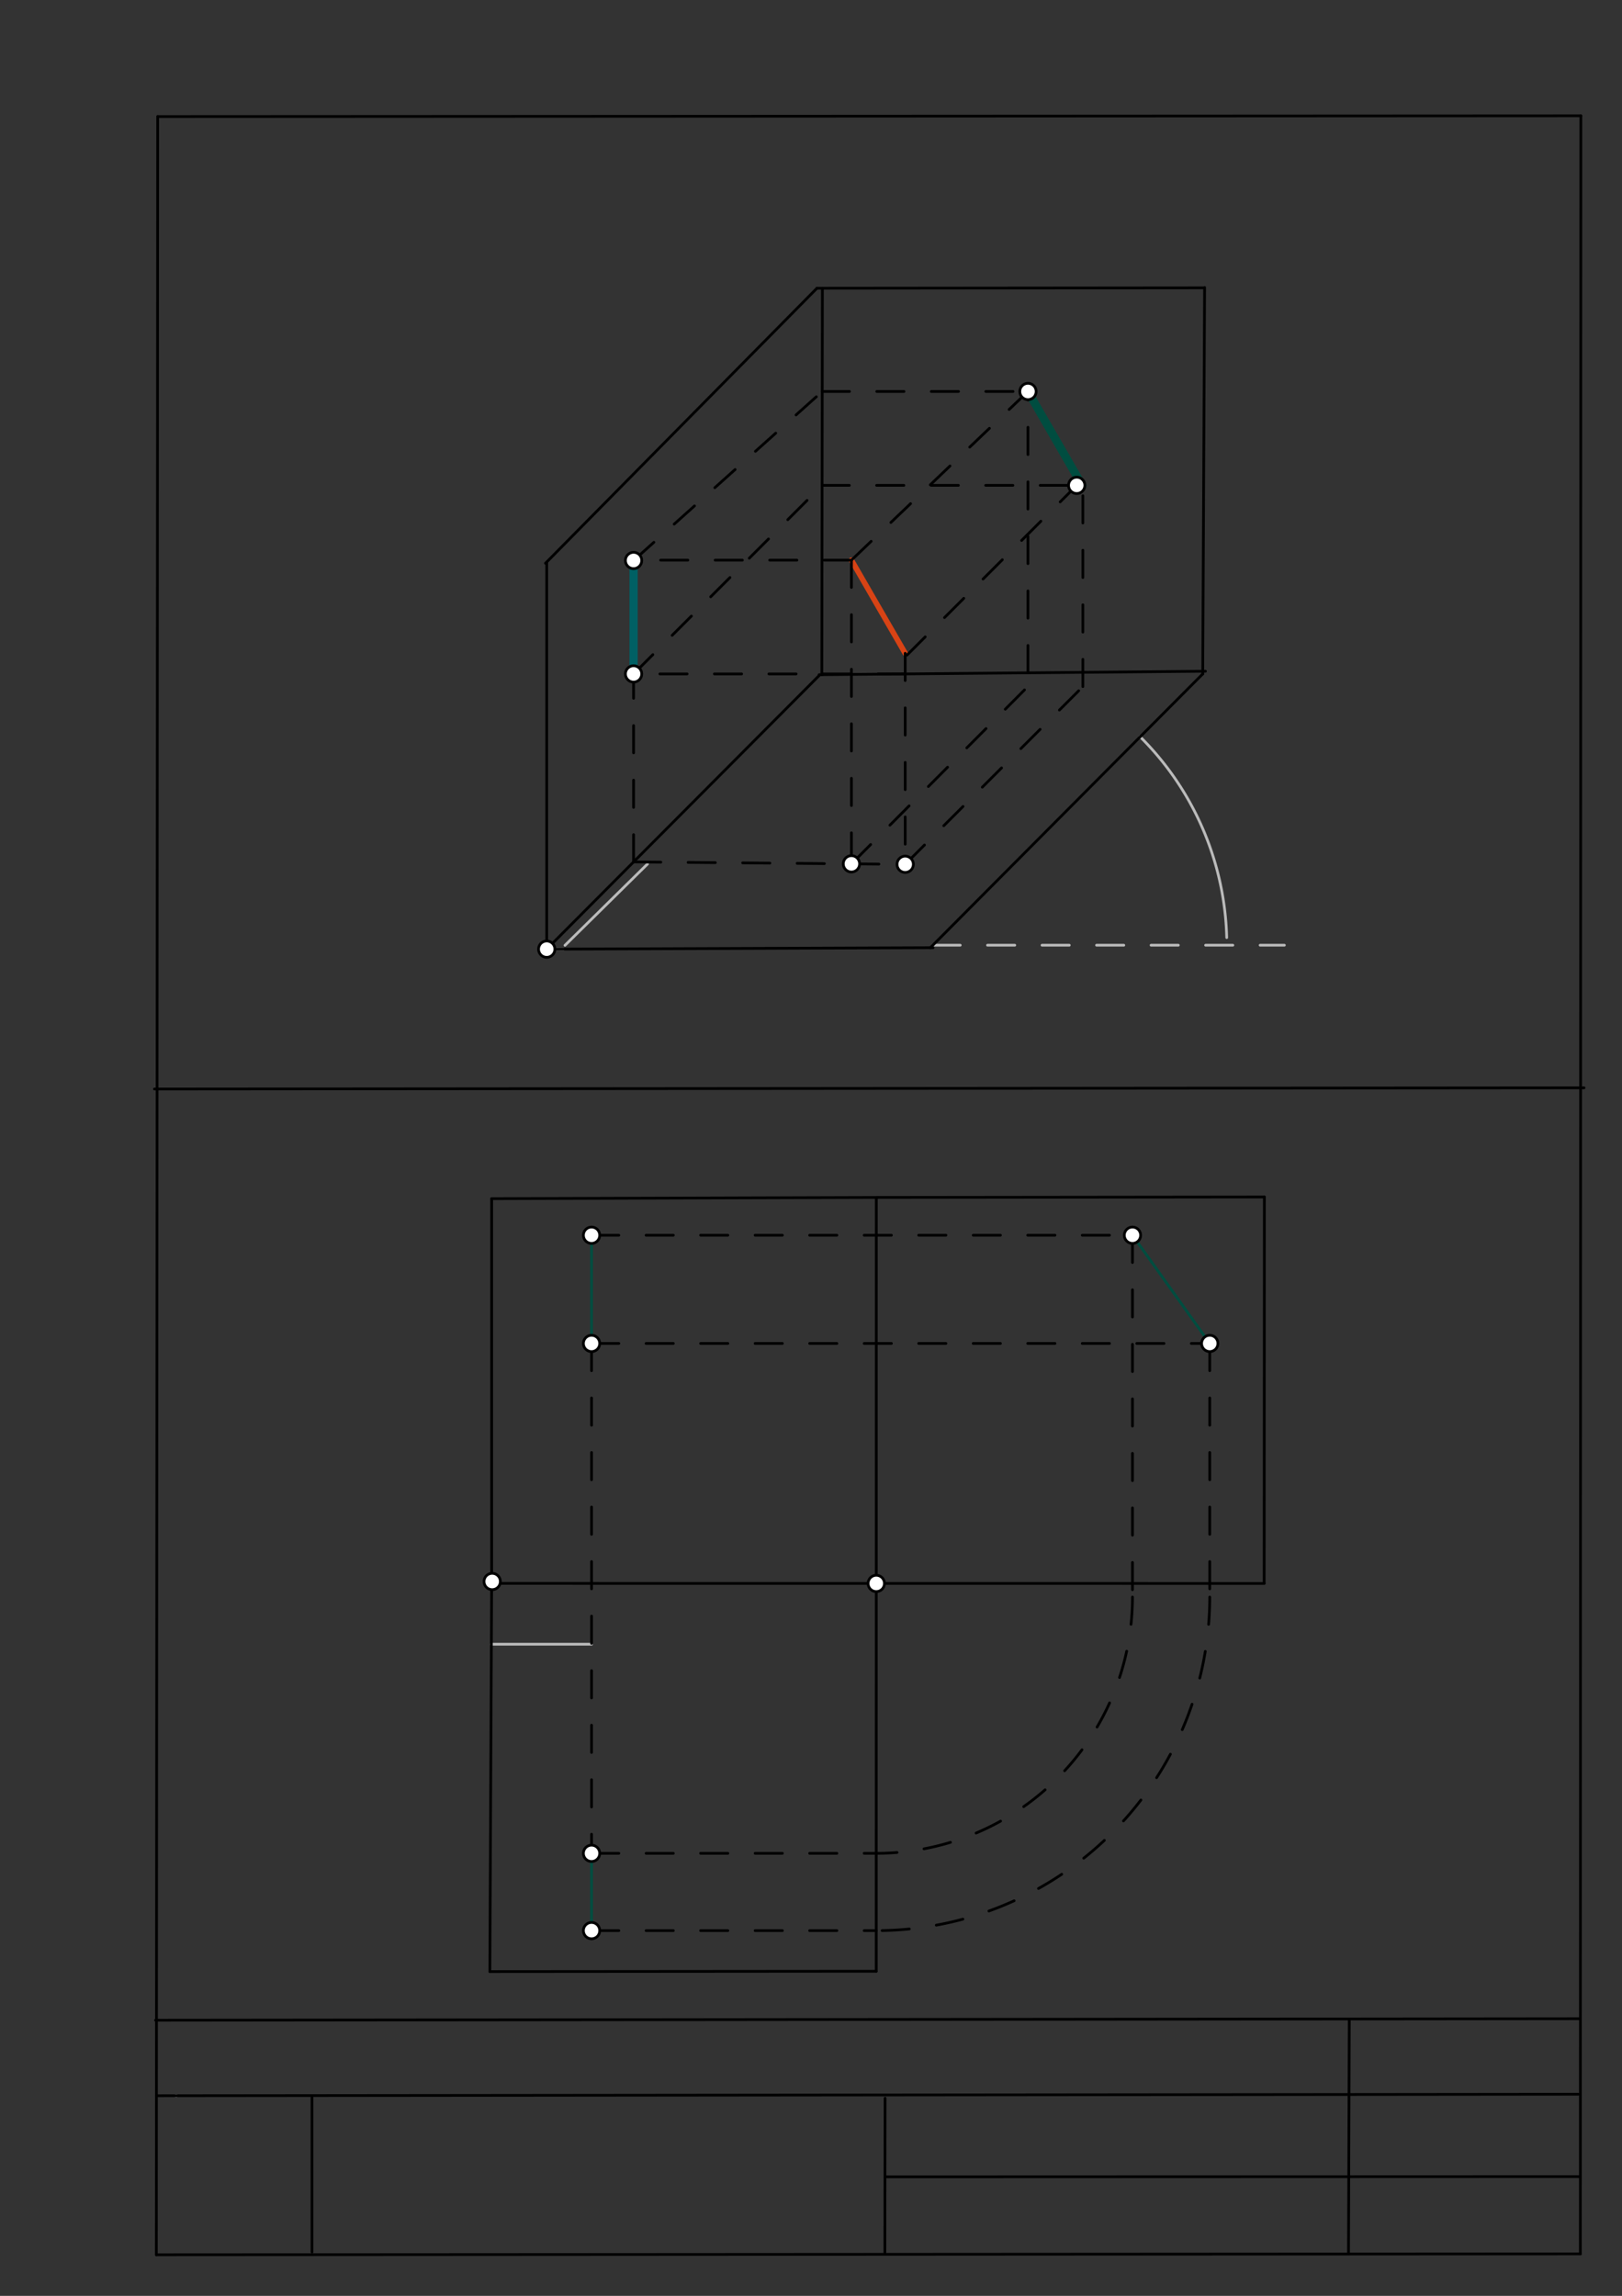 <svg xmlns="http://www.w3.org/2000/svg" class="svg--1it" height="100%" preserveAspectRatio="xMidYMid meet" viewBox="0 0 595 842" width="100%"><rect x="0" y="0" width="595" height="842" fill="#333333" stroke="none"/><defs><marker id="marker-arrow" markerHeight="16" markerUnits="userSpaceOnUse" markerWidth="24" orient="auto-start-reverse" refX="24" refY="4" viewBox="0 0 24 8"><path d="M 0 0 L 24 4 L 0 8 z" stroke="inherit"></path></marker></defs><g class="aux-layer--1FB"><g class="element--2qn"><line stroke="#bbbbbb" stroke-dasharray="none" stroke-linecap="round" stroke-width="1" x1="64.45" x2="64.8" y1="768.593" y2="768.592"></line></g><g class="element--2qn"><line stroke="#bbbbbb" stroke-dasharray="10" stroke-linecap="round" stroke-width="1" x1="342.25" x2="471.15" y1="346.65" y2="346.65"></line></g><g class="element--2qn"><path d="M 450 343.85 A 107.786 107.786 0 0 0 418.251 270.218" fill="none" stroke="#bbbbbb" stroke-dasharray="none" stroke-linecap="round" stroke-width="1"></path></g><g class="element--2qn"><line stroke="#bbbbbb" stroke-dasharray="none" stroke-linecap="round" stroke-width="1" x1="200.55" x2="206.7" y1="348.1" y2="348.077"></line></g><g class="element--2qn"><line stroke="#bbbbbb" stroke-dasharray="none" stroke-linecap="round" stroke-width="1" x1="207.25" x2="237.536" y1="346.7" y2="316.855"></line></g><g class="element--2qn"><line stroke="#006064" stroke-dasharray="none" stroke-linecap="round" stroke-width="3" x1="232.416" x2="232.416" y1="205.553" y2="247.157"></line></g><g class="element--2qn"><line stroke="#004D40" stroke-dasharray="none" stroke-linecap="round" stroke-width="3" x1="377.089" x2="397.032" y1="143.571" y2="178.113"></line></g><g class="element--2qn"><line stroke="#004D40" stroke-dasharray="none" stroke-linecap="round" stroke-width="1" x1="217" x2="217" y1="453.016" y2="492.701"></line></g><g class="element--2qn"><line stroke="#004D40" stroke-dasharray="none" stroke-linecap="round" stroke-width="1" x1="415.425" x2="443.772" y1="453.016" y2="492.701"></line></g><g class="element--2qn"><line stroke="#004D40" stroke-dasharray="none" stroke-linecap="round" stroke-width="1" x1="217" x2="217" y1="679.696" y2="708.043"></line></g><g class="element--2qn"><line stroke="#BDBDBD" stroke-dasharray="none" stroke-linecap="round" stroke-width="1" x1="180.25" x2="217" y1="603.012" y2="603.012"></line></g></g><g class="main-layer--3Vd"><g class="element--2qn"><line stroke="#000000" stroke-dasharray="none" stroke-linecap="round" stroke-width="1" x1="57.35" x2="579.727" y1="826.927" y2="826.6"></line></g><g class="element--2qn"><line stroke="#000000" stroke-dasharray="none" stroke-linecap="round" stroke-width="1" x1="57.843" x2="579.9" y1="42.752" y2="42.47"></line></g><g class="element--2qn"><line stroke="#000000" stroke-dasharray="none" stroke-linecap="round" stroke-width="1" x1="57.843" x2="57.35" y1="42.752" y2="826.927"></line></g><g class="element--2qn"><line stroke="#000000" stroke-dasharray="none" stroke-linecap="round" stroke-width="1" x1="579.9" x2="579.727" y1="42.47" y2="826.6"></line></g><g class="element--2qn"><line stroke="#000000" stroke-dasharray="none" stroke-linecap="round" stroke-width="1" x1="57.054" x2="579.396" y1="740.9" y2="740.35"></line></g><g class="element--2qn"><line stroke="#000000" stroke-dasharray="none" stroke-linecap="round" stroke-width="1" x1="57.387" x2="578.961" y1="768.6" y2="768.051"></line></g><g class="element--2qn"><line stroke="#000000" stroke-dasharray="none" stroke-linecap="round" stroke-width="1" x1="114.45" x2="114.45" y1="825.891" y2="769.198"></line></g><g class="element--2qn"><line stroke="#000000" stroke-dasharray="none" stroke-linecap="round" stroke-width="1" x1="494.672" x2="494.954" y1="826.095" y2="741.056"></line></g><g class="element--2qn"><line stroke="#000000" stroke-dasharray="none" stroke-linecap="round" stroke-width="1" x1="324.594" x2="324.673" y1="826.207" y2="769.514"></line></g><g class="element--2qn"><line stroke="#000000" stroke-dasharray="none" stroke-linecap="round" stroke-width="1" x1="579.75" x2="324.632" y1="798.254" y2="798.347"></line></g><g class="element--2qn"><line stroke="#000000" stroke-dasharray="none" stroke-linecap="round" stroke-width="1" x1="56.664" x2="581.074" y1="399.393" y2="398.958"></line></g><g class="element--2qn"><line stroke="#000000" stroke-dasharray="none" stroke-linecap="round" stroke-width="1" x1="200.55" x2="342.281" y1="348.1" y2="347.565"></line></g><g class="element--2qn"><line stroke="#000000" stroke-dasharray="none" stroke-linecap="round" stroke-width="1" x1="200.55" x2="200.55" y1="348.1" y2="206.368"></line></g><g class="element--2qn"><line stroke="#000000" stroke-dasharray="none" stroke-linecap="round" stroke-width="1" x1="341.281" x2="441.255" y1="347.565" y2="247.099"></line></g><g class="element--2qn"><line stroke="#000000" stroke-dasharray="none" stroke-linecap="round" stroke-width="1" x1="200.55" x2="300.565" y1="348.1" y2="247.676"></line></g><g class="element--2qn"><line stroke="#000000" stroke-dasharray="none" stroke-linecap="round" stroke-width="1" x1="200.1" x2="299.676" y1="206.568" y2="105.708"></line></g><g class="element--2qn"><line stroke="#000000" stroke-dasharray="none" stroke-linecap="round" stroke-width="1" x1="301.676" x2="301.471" y1="105.708" y2="247.44"></line></g><g class="element--2qn"><line stroke="#000000" stroke-dasharray="none" stroke-linecap="round" stroke-width="1" x1="300.471" x2="442.197" y1="247.44" y2="246.169"></line></g><g class="element--2qn"><line stroke="#000000" stroke-dasharray="none" stroke-linecap="round" stroke-width="1" x1="299.676" x2="441.408" y1="105.708" y2="105.572"></line></g><g class="element--2qn"><line stroke="#000000" stroke-dasharray="none" stroke-linecap="round" stroke-width="1" x1="441.197" x2="441.887" y1="247.169" y2="105.438"></line></g><g class="element--2qn"><line stroke="#000000" stroke-dasharray="none" stroke-linecap="round" stroke-width="1" x1="180.35" x2="322.082" y1="439.6" y2="439.156"></line></g><g class="element--2qn"><line stroke="#000000" stroke-dasharray="none" stroke-linecap="round" stroke-width="1" x1="322.082" x2="463.814" y1="439.156" y2="438.992"></line></g><g class="element--2qn"><line stroke="#000000" stroke-dasharray="none" stroke-linecap="round" stroke-width="1" x1="180.35" x2="180.35" y1="439.6" y2="581.332"></line></g><g class="element--2qn"><line stroke="#000000" stroke-dasharray="none" stroke-linecap="round" stroke-width="1" x1="180.35" x2="179.697" y1="581.332" y2="723.063"></line></g><g class="element--2qn"><line stroke="#000000" stroke-dasharray="none" stroke-linecap="round" stroke-width="1" x1="463.814" x2="463.736" y1="438.992" y2="580.724"></line></g><g class="element--2qn"><line stroke="#000000" stroke-dasharray="none" stroke-linecap="round" stroke-width="1" x1="179.697" x2="321.429" y1="723.063" y2="722.948"></line></g><g class="element--2qn"><line stroke="#000000" stroke-dasharray="none" stroke-linecap="round" stroke-width="1" x1="463.736" x2="180.271" y1="580.724" y2="580.701"></line></g><g class="element--2qn"><line stroke="#000000" stroke-dasharray="none" stroke-linecap="round" stroke-width="1" x1="321.429" x2="321.454" y1="722.948" y2="439.483"></line></g><g class="element--2qn"><line stroke="#D84315" stroke-dasharray="none" stroke-linecap="round" stroke-width="2" x1="332.056" x2="312.333" y1="239.594" y2="205.433"></line></g><g class="element--2qn"><line stroke="#000000" stroke-dasharray="10" stroke-linecap="round" stroke-width="1" x1="232.416" x2="331.625" y1="316.104" y2="316.977"></line></g><g class="element--2qn"><line stroke="#000000" stroke-dasharray="10" stroke-linecap="round" stroke-width="1" x1="332.056" x2="332.056" y1="239.594" y2="316.977"></line></g><g class="element--2qn"><line stroke="#000000" stroke-dasharray="10" stroke-linecap="round" stroke-width="1" x1="312.333" x2="312.333" y1="205.433" y2="316.807"></line></g><g class="element--2qn"><line stroke="#000000" stroke-dasharray="10" stroke-linecap="round" stroke-width="1" x1="312.333" x2="233.072" y1="205.433" y2="205.433"></line></g><g class="element--2qn"><line stroke="#000000" stroke-dasharray="10" stroke-linecap="round" stroke-width="1" x1="332.056" x2="232.416" y1="247.157" y2="247.157"></line></g><g class="element--2qn"><line stroke="#000000" stroke-dasharray="10" stroke-linecap="round" stroke-width="1" x1="232.416" x2="232.416" y1="316.104" y2="247.157"></line></g><g class="element--2qn"><line stroke="#000000" stroke-dasharray="10" stroke-linecap="round" stroke-width="1" x1="232.416" x2="306.321" y1="205.553" y2="139.362"></line></g><g class="element--2qn"><line stroke="#000000" stroke-dasharray="10" stroke-linecap="round" stroke-width="1" x1="312.333" x2="382.315" y1="316.807" y2="246.482"></line></g><g class="element--2qn"><line stroke="#000000" stroke-dasharray="10" stroke-linecap="round" stroke-width="1" x1="301.621" x2="380.991" y1="143.571" y2="143.571"></line></g><g class="element--2qn"><line stroke="#000000" stroke-dasharray="10" stroke-linecap="round" stroke-width="1" x1="232.416" x2="302.286" y1="247.157" y2="177.287"></line></g><g class="element--2qn"><line stroke="#000000" stroke-dasharray="10" stroke-linecap="round" stroke-width="1" x1="301.571" x2="400.784" y1="178.002" y2="178.002"></line></g><g class="element--2qn"><line stroke="#000000" stroke-dasharray="10" stroke-linecap="round" stroke-width="1" x1="377.089" x2="377.089" y1="246.708" y2="143.571"></line></g><g class="element--2qn"><line stroke="#000000" stroke-dasharray="10" stroke-linecap="round" stroke-width="1" x1="312.333" x2="377.089" y1="205.433" y2="143.571"></line></g><g class="element--2qn"><line stroke="#000000" stroke-dasharray="10" stroke-linecap="round" stroke-width="1" x1="332.056" x2="397.226" y1="316.977" y2="251.807"></line></g><g class="element--2qn"><line stroke="#000000" stroke-dasharray="10" stroke-linecap="round" stroke-width="1" x1="397.226" x2="397.226" y1="251.807" y2="178.002"></line></g><g class="element--2qn"><line stroke="#000000" stroke-dasharray="10" stroke-linecap="round" stroke-width="1" x1="395.968" x2="332.716" y1="177.002" y2="240.254"></line></g><g class="element--2qn"><line stroke="#000000" stroke-dasharray="10" stroke-linecap="round" stroke-width="1" x1="217" x2="415.425" y1="453.016" y2="453.016"></line></g><g class="element--2qn"><line stroke="#000000" stroke-dasharray="10" stroke-linecap="round" stroke-width="1" x1="217" x2="443.772" y1="492.701" y2="492.701"></line></g><g class="element--2qn"><line stroke="#000000" stroke-dasharray="10" stroke-linecap="round" stroke-width="1" x1="415.425" x2="415.425" y1="453.016" y2="585.72"></line></g><g class="element--2qn"><path d="M 415.425 585.72 A 93.984 93.984 0 0 1 321.433 679.696" fill="none" stroke="#000000" stroke-dasharray="10" stroke-linecap="round" stroke-width="1"></path></g><g class="element--2qn"><path d="M 443.772 585.723 A 122.33 122.33 0 0 1 321.431 708.043" fill="none" stroke="#000000" stroke-dasharray="10" stroke-linecap="round" stroke-width="1"></path></g><g class="element--2qn"><line stroke="#000000" stroke-dasharray="10" stroke-linecap="round" stroke-width="1" x1="217" x2="321.43" y1="708.043" y2="708.043"></line></g><g class="element--2qn"><line stroke="#000000" stroke-dasharray="10" stroke-linecap="round" stroke-width="1" x1="217" x2="217" y1="492.701" y2="679.696"></line></g><g class="element--2qn"><line stroke="#000000" stroke-dasharray="10" stroke-linecap="round" stroke-width="1" x1="217" x2="321.433" y1="679.696" y2="679.696"></line></g><g class="element--2qn"><line stroke="#000000" stroke-dasharray="10" stroke-linecap="round" stroke-width="1" x1="443.772" x2="443.772" y1="492.701" y2="585.723"></line></g><g class="element--2qn"><circle cx="200.55" cy="348.1" r="3" stroke="#000000" stroke-width="1" fill="#ffffff"></circle>}</g><g class="element--2qn"><circle cx="180.55" cy="580" r="3" stroke="#000000" stroke-width="1" fill="#ffffff"></circle>}</g><g class="element--2qn"><circle cx="321.442" cy="580.713" r="3" stroke="#000000" stroke-width="1" fill="#ffffff"></circle>}</g><g class="element--2qn"><circle cx="332.056" cy="316.977" r="3" stroke="#000000" stroke-width="1" fill="#ffffff"></circle>}</g><g class="element--2qn"><circle cx="312.333" cy="316.807" r="3" stroke="#000000" stroke-width="1" fill="#ffffff"></circle>}</g><g class="element--2qn"><circle cx="232.416" cy="205.553" r="3" stroke="#000000" stroke-width="1" fill="#ffffff"></circle>}</g><g class="element--2qn"><circle cx="232.416" cy="247.157" r="3" stroke="#000000" stroke-width="1" fill="#ffffff"></circle>}</g><g class="element--2qn"><circle cx="377.089" cy="143.571" r="3" stroke="#000000" stroke-width="1" fill="#ffffff"></circle>}</g><g class="element--2qn"><circle cx="394.968" cy="178.002" r="3" stroke="#000000" stroke-width="1" fill="#ffffff"></circle>}</g><g class="element--2qn"><circle cx="415.425" cy="453.016" r="3" stroke="#000000" stroke-width="1" fill="#ffffff"></circle>}</g><g class="element--2qn"><circle cx="217" cy="453.016" r="3" stroke="#000000" stroke-width="1" fill="#ffffff"></circle>}</g><g class="element--2qn"><circle cx="217" cy="492.701" r="3" stroke="#000000" stroke-width="1" fill="#ffffff"></circle>}</g><g class="element--2qn"><circle cx="443.772" cy="492.701" r="3" stroke="#000000" stroke-width="1" fill="#ffffff"></circle>}</g><g class="element--2qn"><circle cx="217" cy="679.696" r="3" stroke="#000000" stroke-width="1" fill="#ffffff"></circle>}</g><g class="element--2qn"><circle cx="217" cy="708.043" r="3" stroke="#000000" stroke-width="1" fill="#ffffff"></circle>}</g></g><g class="snaps-layer--2PT"></g><g class="temp-layer--rAP"></g></svg>